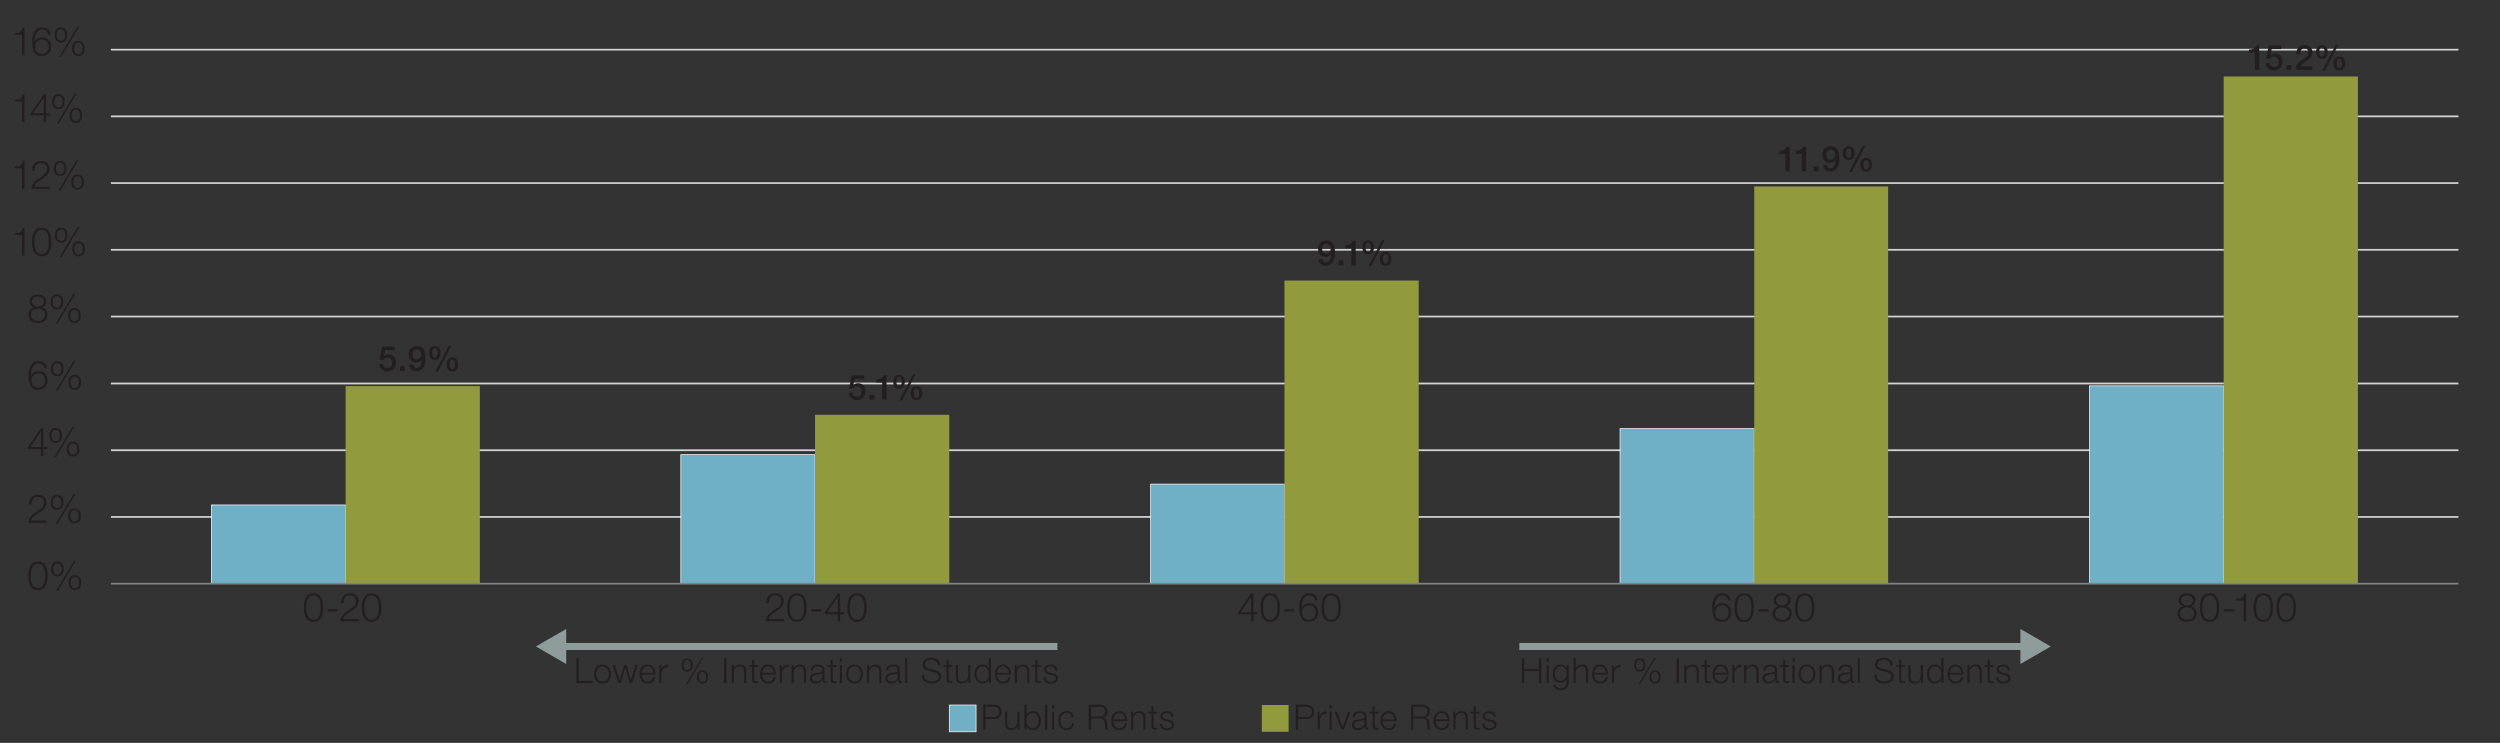 <?xml version="1.0" encoding="UTF-8"?>
<svg xmlns="http://www.w3.org/2000/svg" id="Layer_3" data-name="Layer 3" viewBox="0 0 1008 299.52">
  <rect x="0" y="0" width="1008" height="299.52" fill="#333333" stroke="none"/>
  <defs>
    <style>
      .cls-1 {
        fill: #231f20;
      }

      .cls-2 {
        stroke: #808285;
      }

      .cls-2, .cls-3, .cls-4, .cls-5 {
        fill: none;
      }

      .cls-2, .cls-5 {
        stroke-linejoin: round;
        stroke-width: .71px;
      }

      .cls-3 {
        stroke-width: 2.83px;
      }

      .cls-3, .cls-4 {
        stroke: #8e9c9c;
        stroke-miterlimit: 8;
      }

      .cls-6, .cls-7 {
        fill-rule: evenodd;
      }

      .cls-6, .cls-8 {
        fill: #919a3d;
      }

      .cls-9 {
        fill: #8e9c9c;
      }

      .cls-4 {
        stroke-width: 2.83px;
      }

      .cls-10, .cls-7 {
        fill: #6fb0c7;
        stroke: #fff;
        stroke-miterlimit: 10;
        stroke-width: .28px;
      }

      .cls-5 {
        stroke: #d1d3d4;
      }
    </style>
  </defs>
  <path class="cls-5" d="M44.72,208.43h946.51M44.72,181.53h946.51M44.72,154.63h946.51M44.72,127.62h946.51M44.72,100.72h946.51M44.72,73.82h946.51M44.72,46.92h946.51M44.72,20.02h946.51"></path>
  <path class="cls-10" d="M85.23,203.6h54.12v31.73h-54.12v-31.73h0ZM274.51,183.31h54.12v52.01h-54.12v-52.01h0ZM463.93,195.19h53.97v40.14h-53.97v-40.14h0ZM653.2,172.81h54.12v62.52h-54.12v-62.52h0ZM842.47,155.57h54.12v79.76h-54.12v-79.76h0Z"></path>
  <path class="cls-8" d="M139.35,155.68h54.12v79.65h-54.12v-79.65h0ZM328.63,167.24h54.12v68.09h-54.12v-68.09h0ZM517.9,113.12h54.12v122.21h-54.12v-122.21h0ZM707.32,75.19h53.97v160.14h-53.97V75.19h0ZM896.59,30.84h54.12v204.49h-54.12V30.84h0Z"></path>
  <line class="cls-2" x1="44.72" y1="235.33" x2="991.23" y2="235.33"></line>
  <g>
    <g>
      <path class="cls-1" d="M154.08,139.72h5.07v1.43h-3.88l-.5,2.49.03.03c.43-.49,1.15-.74,1.81-.74,1.96,0,3.07,1.4,3.07,3.28,0,1.57-.98,3.52-3.39,3.52-1.89,0-3.36-1.02-3.43-2.98h1.6c.1,1.06.76,1.65,1.81,1.65,1.36,0,1.82-.97,1.82-2.16,0-1.08-.57-2.04-1.86-2.04-.67,0-1.32.21-1.58.9h-1.6l1.05-5.37Z"></path>
      <path class="cls-1" d="M161.23,147.64h1.95v1.89h-1.95v-1.89Z"></path>
      <path class="cls-1" d="M166.54,147.05c.07.8.59,1.34,1.43,1.34,1.74,0,1.92-2.07,2.03-3.36l-.03-.03c-.43.77-1.22,1.18-2.12,1.18-1.85,0-3.1-1.3-3.1-3.31s1.23-3.35,3.38-3.35c2.76,0,3.46,2.27,3.46,5.13,0,2.34-.94,5.07-3.7,5.07-1.54,0-2.89-1.08-2.96-2.68h1.6ZM166.36,142.86c0,1.06.55,2.06,1.71,2.06s1.78-.98,1.78-2.06-.59-2-1.78-2-1.71.94-1.71,2Z"></path>
      <path class="cls-1" d="M172.99,142.31c0-1.51.7-2.79,2.34-2.79s2.34,1.27,2.34,2.79-.64,2.79-2.34,2.79-2.34-1.27-2.34-2.79ZM175.32,144.19c.78,0,1.09-.83,1.09-1.88,0-.94-.24-1.88-1.09-1.88s-1.06.94-1.06,1.88c0,1.05.28,1.88,1.06,1.88ZM180.94,139.39h1.06l-5.42,10.48h-1.09l5.45-10.48ZM180.03,146.94c0-1.51.7-2.79,2.34-2.79s2.34,1.27,2.34,2.79-.64,2.79-2.34,2.79-2.34-1.27-2.34-2.79ZM182.35,148.81c.78,0,1.09-.83,1.09-1.88,0-.94-.24-1.88-1.09-1.88s-1.06.94-1.06,1.88c0,1.05.28,1.88,1.06,1.88Z"></path>
    </g>
    <g>
      <path class="cls-1" d="M343.39,151.31h5.07v1.43h-3.88l-.5,2.49.03.03c.43-.49,1.15-.74,1.81-.74,1.96,0,3.07,1.4,3.07,3.28,0,1.57-.98,3.52-3.39,3.52-1.89,0-3.36-1.02-3.43-2.98h1.6c.1,1.06.76,1.65,1.81,1.65,1.36,0,1.82-.97,1.82-2.16,0-1.08-.57-2.04-1.86-2.04-.67,0-1.32.21-1.58.9h-1.6l1.05-5.37Z"></path>
      <path class="cls-1" d="M350.54,159.23h1.95v1.89h-1.95v-1.89Z"></path>
      <path class="cls-1" d="M353.3,152.94c1.33,0,2.63-.43,2.86-1.62h1.3v9.81h-1.75v-6.92h-2.41v-1.26Z"></path>
      <path class="cls-1" d="M360.15,153.9c0-1.51.7-2.79,2.34-2.79s2.34,1.27,2.34,2.79-.64,2.79-2.34,2.79-2.34-1.27-2.34-2.79ZM362.48,155.78c.78,0,1.09-.83,1.09-1.88,0-.94-.24-1.88-1.09-1.88s-1.06.94-1.06,1.88c0,1.05.28,1.88,1.06,1.88ZM368.09,150.97h1.06l-5.42,10.48h-1.09l5.45-10.48ZM367.18,158.52c0-1.51.7-2.79,2.34-2.79s2.34,1.27,2.34,2.79-.64,2.79-2.34,2.79-2.34-1.27-2.34-2.79ZM369.51,160.4c.78,0,1.09-.83,1.09-1.88,0-.94-.24-1.88-1.09-1.88s-1.06.94-1.06,1.88c0,1.05.28,1.88,1.06,1.88Z"></path>
    </g>
    <g>
      <path class="cls-1" d="M533.24,104.47c.07.8.59,1.34,1.43,1.34,1.74,0,1.92-2.07,2.03-3.36l-.03-.03c-.43.77-1.22,1.18-2.12,1.18-1.85,0-3.1-1.3-3.1-3.31s1.23-3.35,3.38-3.35c2.76,0,3.46,2.27,3.46,5.13,0,2.34-.94,5.07-3.7,5.07-1.54,0-2.89-1.08-2.96-2.68h1.6ZM533.06,100.28c0,1.06.55,2.06,1.71,2.06s1.78-.98,1.78-2.06-.59-2-1.78-2-1.71.94-1.71,2Z"></path>
      <path class="cls-1" d="M539.69,105.06h1.95v1.89h-1.95v-1.89Z"></path>
      <path class="cls-1" d="M542.45,98.77c1.33,0,2.63-.43,2.86-1.62h1.3v9.81h-1.75v-6.92h-2.41v-1.26Z"></path>
      <path class="cls-1" d="M549.3,99.73c0-1.51.7-2.79,2.34-2.79s2.34,1.27,2.34,2.79-.64,2.79-2.34,2.79-2.34-1.27-2.34-2.79ZM551.63,101.61c.78,0,1.09-.83,1.09-1.88,0-.94-.24-1.88-1.09-1.88s-1.06.94-1.06,1.88c0,1.05.28,1.88,1.06,1.88ZM557.24,96.81h1.06l-5.42,10.48h-1.09l5.45-10.48ZM556.33,104.36c0-1.51.7-2.79,2.34-2.79s2.34,1.27,2.34,2.79-.64,2.79-2.34,2.79-2.34-1.27-2.34-2.79ZM558.66,106.23c.78,0,1.09-.83,1.09-1.88,0-.94-.24-1.88-1.09-1.88s-1.06.94-1.06,1.88c0,1.05.28,1.88,1.06,1.88Z"></path>
    </g>
    <g>
      <path class="cls-1" d="M717.45,60.83c1.33,0,2.63-.43,2.86-1.62h1.3v9.81h-1.75v-6.92h-2.41v-1.26Z"></path>
      <path class="cls-1" d="M724.06,60.83c1.33,0,2.63-.43,2.86-1.62h1.3v9.81h-1.75v-6.92h-2.41v-1.26Z"></path>
      <path class="cls-1" d="M731.28,67.12h1.95v1.89h-1.95v-1.89Z"></path>
      <path class="cls-1" d="M736.59,66.53c.07.8.59,1.34,1.43,1.34,1.74,0,1.92-2.07,2.03-3.36l-.03-.03c-.43.77-1.22,1.18-2.12,1.18-1.85,0-3.1-1.3-3.1-3.31s1.23-3.35,3.38-3.35c2.76,0,3.46,2.27,3.46,5.13,0,2.34-.94,5.07-3.7,5.07-1.54,0-2.89-1.08-2.96-2.68h1.6ZM736.41,62.34c0,1.07.55,2.06,1.71,2.06s1.78-.98,1.78-2.06-.59-2-1.78-2-1.71.94-1.71,2Z"></path>
      <path class="cls-1" d="M743.05,61.79c0-1.51.7-2.79,2.34-2.79s2.34,1.27,2.34,2.79-.64,2.79-2.34,2.79-2.34-1.27-2.34-2.79ZM745.38,63.67c.78,0,1.09-.83,1.09-1.88,0-.94-.24-1.88-1.09-1.88s-1.06.94-1.06,1.88c0,1.05.28,1.88,1.06,1.88ZM750.99,58.86h1.06l-5.42,10.48h-1.09l5.45-10.48ZM750.08,66.41c0-1.51.7-2.79,2.34-2.79s2.34,1.27,2.34,2.79-.64,2.79-2.34,2.79-2.34-1.27-2.34-2.79ZM752.41,68.29c.78,0,1.09-.83,1.09-1.88,0-.94-.24-1.88-1.09-1.88s-1.06.94-1.06,1.88c0,1.05.28,1.88,1.06,1.88Z"></path>
    </g>
    <g>
      <path class="cls-1" d="M906.77,19.98c1.33,0,2.63-.43,2.86-1.62h1.3v9.81h-1.75v-6.92h-2.41v-1.26Z"></path>
      <path class="cls-1" d="M914.74,18.36h5.07v1.43h-3.88l-.5,2.49.03.03c.43-.49,1.15-.74,1.81-.74,1.96,0,3.07,1.4,3.07,3.28,0,1.57-.98,3.52-3.39,3.52-1.89,0-3.36-1.02-3.43-2.98h1.6c.1,1.06.76,1.65,1.81,1.65,1.36,0,1.82-.97,1.82-2.16,0-1.08-.57-2.04-1.86-2.04-.67,0-1.32.21-1.58.9h-1.6l1.05-5.37Z"></path>
      <path class="cls-1" d="M921.89,26.27h1.95v1.89h-1.95v-1.89Z"></path>
      <path class="cls-1" d="M932.36,28.16h-6.7c.01-1.62.83-2.82,2.16-3.71,1.27-.94,2.91-1.7,2.96-3.22,0-.7-.27-1.74-1.65-1.74-1.26,0-1.64,1.06-1.68,2.45h-1.6c0-2.17,1.19-3.78,3.38-3.78,2.4,0,3.15,1.75,3.15,3.01,0,3.14-4.26,3.81-4.79,5.56h4.78v1.43Z"></path>
      <path class="cls-1" d="M933.86,20.95c0-1.51.7-2.79,2.34-2.79s2.34,1.27,2.34,2.79-.64,2.79-2.34,2.79-2.34-1.27-2.34-2.79ZM936.18,22.83c.78,0,1.09-.83,1.09-1.88,0-.94-.24-1.88-1.09-1.88s-1.06.94-1.06,1.88c0,1.05.28,1.88,1.06,1.88ZM941.8,18.02h1.06l-5.42,10.48h-1.09l5.45-10.48ZM940.89,25.57c0-1.51.7-2.79,2.34-2.79s2.34,1.27,2.34,2.79-.64,2.79-2.34,2.79-2.34-1.27-2.34-2.79ZM943.22,27.45c.78,0,1.09-.83,1.09-1.88,0-.94-.24-1.88-1.09-1.88s-1.06.94-1.06,1.88c0,1.05.28,1.88,1.06,1.88Z"></path>
    </g>
  </g>
  <g>
    <path class="cls-1" d="M19.22,232.17c0,2.62-.64,5.78-3.91,5.78s-3.91-3.15-3.91-5.76.64-5.78,3.91-5.78,3.91,3.15,3.91,5.76ZM12.41,232.17c0,1.95.34,4.93,2.9,4.93s2.9-2.98,2.9-4.93-.34-4.91-2.9-4.91-2.9,2.98-2.9,4.91Z"></path>
    <path class="cls-1" d="M25.72,229.43c0,1.71-.74,3.03-2.54,3.03s-2.54-1.31-2.54-3.03.74-3.03,2.54-3.03,2.54,1.31,2.54,3.03ZM21.48,229.45c0,1.01.34,2.29,1.7,2.29s1.7-1.28,1.7-2.29-.37-2.32-1.7-2.32-1.7,1.3-1.7,2.32ZM29.82,226.1h.75l-7.23,12.15h-.77l7.25-12.15ZM32.75,234.92c0,1.71-.74,3.03-2.54,3.03s-2.54-1.31-2.54-3.03.74-3.03,2.54-3.03,2.54,1.31,2.54,3.03ZM28.5,234.94c0,1.01.34,2.29,1.7,2.29s1.7-1.28,1.7-2.29-.37-2.32-1.7-2.32-1.7,1.3-1.7,2.32Z"></path>
  </g>
  <g>
    <path class="cls-1" d="M18.81,210.78h-7.38c.06-3.33,3.51-4.16,5.39-6.05.62-.62.93-1.22.93-2.11,0-1.46-1.15-2.29-2.51-2.29-1.84,0-2.58,1.47-2.53,3.12h-1.01c-.05-2.3,1.15-3.97,3.59-3.97,1.95,0,3.47,1.07,3.47,3.15,0,1.87-1.34,3.04-2.82,3.99-1.09.72-3.1,1.75-3.36,3.23h6.23v.93Z"></path>
    <path class="cls-1" d="M25.57,202.51c0,1.71-.74,3.03-2.54,3.03s-2.54-1.31-2.54-3.03.74-3.03,2.54-3.03,2.54,1.31,2.54,3.03ZM21.32,202.52c0,1.01.34,2.29,1.7,2.29s1.7-1.28,1.7-2.29-.37-2.32-1.7-2.32-1.7,1.3-1.7,2.32ZM29.66,199.18h.75l-7.23,12.15h-.77l7.25-12.15ZM32.59,208c0,1.71-.74,3.03-2.54,3.03s-2.54-1.31-2.54-3.03.74-3.03,2.54-3.03,2.54,1.31,2.54,3.03ZM28.35,208.01c0,1.01.34,2.29,1.7,2.29s1.7-1.28,1.7-2.29-.37-2.32-1.7-2.32-1.7,1.3-1.7,2.32Z"></path>
  </g>
  <g>
    <path class="cls-1" d="M11.34,180.11l5.19-7.44h.91v7.57h1.68v.85h-1.68v2.79h-.93v-2.79h-5.17v-.98ZM16.51,180.23v-6.1h-.03l-4.23,6.1h4.26Z"></path>
    <path class="cls-1" d="M24.98,175.59c0,1.71-.74,3.03-2.54,3.03s-2.54-1.31-2.54-3.03.74-3.03,2.54-3.03,2.54,1.31,2.54,3.03ZM20.73,175.61c0,1.01.34,2.29,1.7,2.29s1.7-1.28,1.7-2.29-.37-2.32-1.7-2.32-1.7,1.3-1.7,2.32ZM29.07,172.26h.75l-7.23,12.15h-.77l7.25-12.15ZM32,181.08c0,1.71-.74,3.03-2.54,3.03s-2.54-1.31-2.54-3.03.74-3.03,2.54-3.03,2.54,1.31,2.54,3.03ZM27.76,181.1c0,1.01.34,2.29,1.7,2.29s1.7-1.28,1.7-2.29-.37-2.32-1.7-2.32-1.7,1.3-1.7,2.32Z"></path>
  </g>
  <g>
    <path class="cls-1" d="M17.93,148.57c-.18-1.23-1.04-2.08-2.34-2.08-2.62,0-3.09,2.98-3.09,5.01h.03c.53-1.1,1.7-1.86,2.98-1.86,2.24,0,3.7,1.57,3.7,3.75s-1.57,3.79-3.79,3.79c-2.72,0-3.92-1.58-3.92-5.95,0-1.33.34-5.59,4-5.59,1.98,0,3.2.96,3.44,2.93h-1.01ZM12.72,153.45c0,1.6.83,2.88,2.8,2.88,1.6,0,2.69-1.33,2.69-2.88,0-1.63-.99-2.96-2.71-2.96s-2.79,1.31-2.79,2.96Z"></path>
    <path class="cls-1" d="M25.65,148.67c0,1.71-.74,3.03-2.54,3.03s-2.54-1.31-2.54-3.03.74-3.03,2.54-3.03,2.54,1.31,2.54,3.03ZM21.41,148.68c0,1.01.34,2.29,1.7,2.29s1.7-1.28,1.7-2.29-.37-2.32-1.7-2.32-1.7,1.3-1.7,2.32ZM29.75,145.34h.75l-7.23,12.15h-.77l7.25-12.15ZM32.68,154.16c0,1.71-.74,3.03-2.54,3.03s-2.54-1.31-2.54-3.03.74-3.03,2.54-3.03,2.54,1.31,2.54,3.03ZM28.44,154.17c0,1.01.34,2.29,1.7,2.29s1.7-1.28,1.7-2.29-.37-2.32-1.7-2.32-1.7,1.3-1.7,2.32Z"></path>
  </g>
  <g>
    <path class="cls-1" d="M16.88,123.99v.03c1.46.3,2.29,1.34,2.29,2.86,0,2.26-1.74,3.38-3.86,3.38s-3.86-1.12-3.86-3.38c.05-1.47.88-2.61,2.27-2.86v-.03c-1.17-.37-1.82-1.23-1.82-2.46,0-1.92,1.73-2.8,3.39-2.8s3.41.88,3.41,2.8c0,1.22-.67,2.13-1.82,2.46ZM18.16,126.89c0-1.6-1.34-2.48-2.85-2.43-1.54-.05-2.85.8-2.85,2.43s1.26,2.53,2.85,2.53,2.85-.8,2.85-2.53ZM17.69,121.53c0-1.28-1.04-1.95-2.39-1.95-1.23,0-2.4.67-2.4,1.95,0,1.49,1.2,2.13,2.4,2.08,1.23.05,2.39-.64,2.39-2.08Z"></path>
    <path class="cls-1" d="M25.53,121.75c0,1.71-.74,3.03-2.54,3.03s-2.54-1.31-2.54-3.03.74-3.03,2.54-3.03,2.54,1.31,2.54,3.03ZM21.29,121.77c0,1.01.34,2.29,1.7,2.29s1.7-1.28,1.7-2.29-.37-2.32-1.7-2.32-1.7,1.3-1.7,2.32ZM29.63,118.42h.75l-7.23,12.15h-.77l7.25-12.15ZM32.56,127.24c0,1.71-.74,3.03-2.54,3.03s-2.54-1.31-2.54-3.03.74-3.03,2.54-3.03,2.54,1.31,2.54,3.03ZM28.32,127.26c0,1.01.34,2.29,1.7,2.29s1.7-1.28,1.7-2.29-.37-2.32-1.7-2.32-1.7,1.3-1.7,2.32Z"></path>
  </g>
  <g>
    <path class="cls-1" d="M5.91,94.06c1.76-.05,2.85-.11,3.15-2.16h.82v11.2h-1.01v-8.32h-2.96v-.72Z"></path>
    <path class="cls-1" d="M20.71,97.56c0,2.62-.64,5.78-3.91,5.78s-3.91-3.15-3.91-5.76.64-5.78,3.91-5.78,3.91,3.15,3.91,5.76ZM13.9,97.56c0,1.95.34,4.93,2.9,4.93s2.9-2.98,2.9-4.93-.34-4.91-2.9-4.91-2.9,2.98-2.9,4.91Z"></path>
    <path class="cls-1" d="M27.21,94.83c0,1.71-.74,3.03-2.54,3.03s-2.54-1.31-2.54-3.03.74-3.03,2.54-3.03,2.54,1.31,2.54,3.03ZM22.97,94.84c0,1.01.34,2.29,1.7,2.29s1.7-1.28,1.7-2.29-.37-2.32-1.7-2.32-1.7,1.3-1.7,2.32ZM31.31,91.5h.75l-7.23,12.15h-.77l7.25-12.15ZM34.24,100.32c0,1.71-.74,3.03-2.54,3.03s-2.54-1.31-2.54-3.03.74-3.03,2.54-3.03,2.54,1.31,2.54,3.03ZM29.99,100.33c0,1.01.34,2.29,1.7,2.29s1.7-1.28,1.7-2.29-.37-2.32-1.7-2.32-1.7,1.3-1.7,2.32Z"></path>
  </g>
  <g>
    <path class="cls-1" d="M5.91,67.15c1.76-.05,2.85-.11,3.15-2.16h.82v11.2h-1.01v-8.32h-2.96v-.72Z"></path>
    <path class="cls-1" d="M20.04,76.19h-7.38c.06-3.33,3.51-4.16,5.39-6.05.62-.62.93-1.22.93-2.11,0-1.46-1.15-2.29-2.51-2.29-1.84,0-2.58,1.47-2.53,3.12h-1.01c-.05-2.3,1.15-3.97,3.59-3.97,1.95,0,3.47,1.07,3.47,3.15,0,1.87-1.34,3.04-2.82,3.99-1.09.72-3.1,1.75-3.36,3.23h6.23v.93Z"></path>
    <path class="cls-1" d="M26.79,67.91c0,1.71-.74,3.03-2.54,3.03s-2.54-1.31-2.54-3.03.74-3.03,2.54-3.03,2.54,1.31,2.54,3.03ZM22.55,67.93c0,1.01.34,2.29,1.7,2.29s1.7-1.28,1.7-2.29-.37-2.32-1.7-2.32-1.7,1.3-1.7,2.32ZM30.89,64.58h.75l-7.23,12.15h-.77l7.25-12.15ZM33.82,73.4c0,1.71-.74,3.03-2.54,3.03s-2.54-1.31-2.54-3.03.74-3.03,2.54-3.03,2.54,1.31,2.54,3.03ZM29.58,73.42c0,1.01.34,2.29,1.7,2.29s1.7-1.28,1.7-2.29-.37-2.32-1.7-2.32-1.7,1.3-1.7,2.32Z"></path>
  </g>
  <g>
    <path class="cls-1" d="M5.91,40.22c1.76-.05,2.85-.11,3.15-2.16h.82v11.2h-1.01v-8.32h-2.96v-.72Z"></path>
    <path class="cls-1" d="M12.46,45.5l5.19-7.44h.91v7.57h1.68v.85h-1.68v2.79h-.93v-2.79h-5.17v-.98ZM17.63,45.63v-6.1h-.03l-4.23,6.1h4.26Z"></path>
    <path class="cls-1" d="M26.09,40.99c0,1.71-.74,3.03-2.54,3.03s-2.54-1.31-2.54-3.03.74-3.03,2.54-3.03,2.54,1.31,2.54,3.03ZM21.85,41c0,1.01.34,2.29,1.7,2.29s1.7-1.28,1.7-2.29-.37-2.32-1.7-2.32-1.7,1.3-1.7,2.32ZM30.19,37.66h.75l-7.23,12.15h-.77l7.25-12.15ZM33.12,46.48c0,1.71-.74,3.03-2.54,3.03s-2.54-1.31-2.54-3.03.74-3.03,2.54-3.03,2.54,1.31,2.54,3.03ZM28.88,46.49c0,1.01.34,2.29,1.7,2.29s1.7-1.28,1.7-2.29-.37-2.32-1.7-2.32-1.7,1.3-1.7,2.32Z"></path>
  </g>
  <g>
    <path class="cls-1" d="M5.91,13.31c1.76-.05,2.85-.11,3.15-2.16h.82v11.2h-1.01v-8.32h-2.96v-.72Z"></path>
    <path class="cls-1" d="M19.38,13.98c-.18-1.23-1.04-2.08-2.34-2.08-2.62,0-3.09,2.98-3.09,5.01h.03c.53-1.1,1.7-1.86,2.98-1.86,2.24,0,3.7,1.57,3.7,3.75s-1.57,3.79-3.79,3.79c-2.72,0-3.92-1.58-3.92-5.95,0-1.33.34-5.59,4-5.59,1.98,0,3.2.96,3.44,2.93h-1.01ZM14.16,18.86c0,1.6.83,2.88,2.8,2.88,1.6,0,2.69-1.33,2.69-2.88,0-1.63-.99-2.96-2.71-2.96s-2.79,1.31-2.79,2.96Z"></path>
    <path class="cls-1" d="M27.1,14.07c0,1.71-.74,3.03-2.54,3.03s-2.54-1.31-2.54-3.03.74-3.03,2.54-3.03,2.54,1.31,2.54,3.03ZM22.85,14.09c0,1.01.34,2.29,1.7,2.29s1.7-1.28,1.7-2.29-.37-2.32-1.7-2.32-1.7,1.3-1.7,2.32ZM31.19,10.75h.75l-7.23,12.15h-.77l7.25-12.15ZM34.12,19.57c0,1.71-.74,3.03-2.54,3.03s-2.54-1.31-2.54-3.03.74-3.03,2.54-3.03,2.54,1.31,2.54,3.03ZM29.88,19.58c0,1.01.34,2.29,1.7,2.29s1.7-1.28,1.7-2.29-.37-2.32-1.7-2.32-1.7,1.3-1.7,2.32Z"></path>
  </g>
  <g>
    <g>
      <path class="cls-1" d="M130.32,244.96c0,2.62-.64,5.78-3.91,5.78s-3.91-3.15-3.91-5.76.64-5.78,3.91-5.78,3.91,3.15,3.91,5.76ZM123.52,244.96c0,1.95.34,4.93,2.9,4.93s2.9-2.98,2.9-4.93-.34-4.91-2.9-4.91-2.9,2.98-2.9,4.91Z"></path>
      <path class="cls-1" d="M132.18,246.56v-.93h4v.93h-4Z"></path>
      <path class="cls-1" d="M144.63,250.5h-7.38c.06-3.33,3.51-4.16,5.39-6.05.62-.62.93-1.22.93-2.11,0-1.46-1.15-2.29-2.51-2.29-1.84,0-2.58,1.47-2.53,3.12h-1.01c-.05-2.3,1.15-3.97,3.59-3.97,1.95,0,3.47,1.07,3.47,3.15,0,1.87-1.34,3.04-2.82,3.99-1.09.72-3.1,1.75-3.36,3.23h6.23v.93Z"></path>
      <path class="cls-1" d="M153.75,244.96c0,2.62-.64,5.78-3.91,5.78s-3.91-3.15-3.91-5.76.64-5.78,3.91-5.78,3.91,3.15,3.91,5.76ZM146.95,244.96c0,1.95.34,4.93,2.9,4.93s2.9-2.98,2.9-4.93-.34-4.91-2.9-4.91-2.9,2.98-2.9,4.91Z"></path>
    </g>
    <g>
      <path class="cls-1" d="M316.09,250.5h-7.38c.06-3.33,3.51-4.16,5.39-6.05.62-.62.93-1.22.93-2.11,0-1.46-1.15-2.29-2.51-2.29-1.84,0-2.58,1.47-2.53,3.12h-1.01c-.05-2.3,1.15-3.97,3.59-3.97,1.95,0,3.47,1.07,3.47,3.15,0,1.87-1.34,3.04-2.82,3.99-1.09.72-3.1,1.75-3.36,3.23h6.23v.93Z"></path>
      <path class="cls-1" d="M325.21,244.96c0,2.62-.64,5.78-3.91,5.78s-3.91-3.15-3.91-5.76.64-5.78,3.91-5.78,3.91,3.15,3.91,5.76ZM318.41,244.96c0,1.95.34,4.93,2.9,4.93s2.9-2.98,2.9-4.93-.34-4.91-2.9-4.91-2.9,2.98-2.9,4.91Z"></path>
      <path class="cls-1" d="M327.07,246.56v-.93h4v.93h-4Z"></path>
      <path class="cls-1" d="M332.64,246.73l5.19-7.44h.91v7.57h1.68v.85h-1.68v2.79h-.93v-2.79h-5.17v-.98ZM337.81,246.86v-6.1h-.03l-4.23,6.1h4.26Z"></path>
      <path class="cls-1" d="M349.44,244.96c0,2.62-.64,5.78-3.91,5.78s-3.91-3.15-3.91-5.76.64-5.78,3.91-5.78,3.91,3.15,3.91,5.76ZM342.63,244.96c0,1.95.34,4.93,2.9,4.93s2.9-2.98,2.9-4.93-.34-4.91-2.9-4.91-2.9,2.98-2.9,4.91Z"></path>
    </g>
    <g>
      <path class="cls-1" d="M499.26,246.73l5.19-7.44h.91v7.57h1.68v.85h-1.68v2.79h-.93v-2.79h-5.17v-.98ZM504.43,246.86v-6.1h-.03l-4.23,6.1h4.26Z"></path>
      <path class="cls-1" d="M516.06,244.96c0,2.62-.64,5.78-3.91,5.78s-3.91-3.15-3.91-5.76.64-5.78,3.91-5.78,3.91,3.15,3.91,5.76ZM509.26,244.96c0,1.95.34,4.93,2.9,4.93s2.9-2.98,2.9-4.93-.34-4.91-2.9-4.91-2.9,2.98-2.9,4.91Z"></path>
      <path class="cls-1" d="M517.92,246.56v-.93h4v.93h-4Z"></path>
      <path class="cls-1" d="M530.25,242.13c-.18-1.23-1.04-2.08-2.34-2.08-2.62,0-3.09,2.98-3.09,5.01h.03c.53-1.1,1.7-1.86,2.98-1.86,2.24,0,3.7,1.57,3.7,3.75s-1.57,3.79-3.79,3.79c-2.72,0-3.92-1.58-3.92-5.95,0-1.33.34-5.59,4-5.59,1.98,0,3.2.96,3.44,2.93h-1.01ZM525.03,247.01c0,1.6.83,2.88,2.8,2.88,1.6,0,2.69-1.33,2.69-2.88,0-1.63-.99-2.96-2.71-2.96s-2.79,1.31-2.79,2.96Z"></path>
      <path class="cls-1" d="M540.64,244.96c0,2.62-.64,5.78-3.91,5.78s-3.91-3.15-3.91-5.76.64-5.78,3.91-5.78,3.91,3.15,3.91,5.76ZM533.83,244.96c0,1.95.34,4.93,2.9,4.93s2.9-2.98,2.9-4.93-.34-4.91-2.9-4.91-2.9,2.98-2.9,4.91Z"></path>
    </g>
    <g>
      <path class="cls-1" d="M696.78,242.13c-.18-1.23-1.04-2.08-2.34-2.08-2.62,0-3.09,2.98-3.09,5.01h.03c.53-1.1,1.7-1.86,2.98-1.86,2.24,0,3.7,1.57,3.7,3.75s-1.57,3.79-3.79,3.79c-2.72,0-3.92-1.58-3.92-5.95,0-1.33.34-5.59,4-5.59,1.98,0,3.2.96,3.44,2.93h-1.01ZM691.56,247.01c0,1.6.83,2.88,2.8,2.88,1.6,0,2.69-1.33,2.69-2.88,0-1.63-.99-2.96-2.71-2.96s-2.79,1.31-2.79,2.96Z"></path>
      <path class="cls-1" d="M707.16,244.96c0,2.62-.64,5.78-3.91,5.78s-3.91-3.15-3.91-5.76.64-5.78,3.91-5.78,3.91,3.15,3.91,5.76ZM700.36,244.96c0,1.95.34,4.93,2.9,4.93s2.9-2.98,2.9-4.93-.34-4.91-2.9-4.91-2.9,2.98-2.9,4.91Z"></path>
      <path class="cls-1" d="M709.02,246.56v-.93h4v.93h-4Z"></path>
      <path class="cls-1" d="M720.14,244.46v.03c1.46.3,2.29,1.34,2.29,2.86,0,2.26-1.74,3.38-3.86,3.38s-3.86-1.12-3.86-3.38c.05-1.47.88-2.61,2.27-2.86v-.03c-1.17-.37-1.82-1.23-1.82-2.46,0-1.92,1.73-2.8,3.39-2.8s3.41.88,3.41,2.8c0,1.22-.67,2.13-1.82,2.46ZM721.42,247.36c0-1.6-1.34-2.48-2.85-2.43-1.54-.05-2.85.8-2.85,2.43s1.26,2.53,2.85,2.53,2.85-.8,2.85-2.53ZM720.96,242c0-1.28-1.04-1.95-2.39-1.95-1.23,0-2.4.67-2.4,1.95,0,1.49,1.2,2.13,2.4,2.08,1.23.05,2.39-.64,2.39-2.08Z"></path>
      <path class="cls-1" d="M731.56,244.96c0,2.62-.64,5.78-3.91,5.78s-3.91-3.15-3.91-5.76.64-5.78,3.91-5.78,3.91,3.15,3.91,5.76ZM724.75,244.96c0,1.95.34,4.93,2.9,4.93s2.9-2.98,2.9-4.93-.34-4.91-2.9-4.91-2.9,2.98-2.9,4.91Z"></path>
    </g>
    <g>
      <path class="cls-1" d="M883.4,244.46v.03c1.46.3,2.29,1.34,2.29,2.86,0,2.26-1.74,3.38-3.86,3.38s-3.86-1.12-3.86-3.38c.05-1.47.88-2.61,2.27-2.86v-.03c-1.17-.37-1.82-1.23-1.82-2.46,0-1.92,1.73-2.8,3.39-2.8s3.41.88,3.41,2.8c0,1.22-.67,2.13-1.82,2.46ZM884.68,247.36c0-1.6-1.34-2.48-2.85-2.43-1.54-.05-2.85.8-2.85,2.43s1.26,2.53,2.85,2.53,2.85-.8,2.85-2.53ZM884.22,242c0-1.28-1.04-1.95-2.39-1.95-1.23,0-2.4.67-2.4,1.95,0,1.49,1.2,2.13,2.4,2.08,1.23.05,2.39-.64,2.39-2.08Z"></path>
      <path class="cls-1" d="M894.82,244.96c0,2.62-.64,5.78-3.91,5.78s-3.91-3.15-3.91-5.76.64-5.78,3.91-5.78,3.91,3.15,3.91,5.76ZM888.02,244.96c0,1.95.34,4.93,2.9,4.93s2.9-2.98,2.9-4.93-.34-4.91-2.9-4.91-2.9,2.98-2.9,4.91Z"></path>
      <path class="cls-1" d="M896.68,246.56v-.93h4v.93h-4Z"></path>
      <path class="cls-1" d="M901.68,241.45c1.76-.05,2.85-.11,3.15-2.16h.82v11.2h-1.01v-8.32h-2.96v-.72Z"></path>
      <path class="cls-1" d="M916.47,244.96c0,2.62-.64,5.78-3.91,5.78s-3.91-3.15-3.91-5.76.64-5.78,3.91-5.78,3.91,3.15,3.91,5.76ZM909.67,244.96c0,1.95.34,4.93,2.9,4.93s2.9-2.98,2.9-4.93-.34-4.91-2.9-4.91-2.9,2.98-2.9,4.91Z"></path>
      <path class="cls-1" d="M925.73,244.96c0,2.62-.64,5.78-3.91,5.78s-3.91-3.15-3.91-5.76.64-5.78,3.91-5.78,3.91,3.15,3.91,5.76ZM918.92,244.96c0,1.95.34,4.93,2.9,4.93s2.9-2.98,2.9-4.93-.34-4.91-2.9-4.91-2.9,2.98-2.9,4.91Z"></path>
    </g>
  </g>
  <polygon class="cls-7" points="382.75 284.26 393.55 284.26 393.55 295.06 382.75 295.06 382.75 284.26 382.75 284.26"></polygon>
  <g>
    <path class="cls-1" d="M396.43,284.16h4.44c1.79,0,2.97,1.05,2.97,2.86s-1.18,2.86-2.97,2.86h-3.49v4.29h-.95v-10ZM397.39,289.06h3.28c1.33,0,2.23-.66,2.23-2.04s-.9-2.05-2.23-2.05h-3.28v4.09Z"></path>
    <path class="cls-1" d="M411.1,294.16h-.81v-1.3h-.03c-.46.97-1.41,1.51-2.49,1.51-1.83,0-2.54-1.05-2.54-2.75v-4.69h.88v4.71c.04,1.3.53,1.99,1.93,1.99,1.51,0,2.17-1.43,2.17-2.9v-3.8h.88v7.23Z"></path>
    <path class="cls-1" d="M413.04,284.16h.88v4.15h.03c.36-1.04,1.44-1.58,2.51-1.58,2.2,0,3.25,1.77,3.25,3.82s-1.05,3.82-3.25,3.82c-1.18,0-2.17-.59-2.58-1.58h-.03v1.37h-.81v-10ZM416.46,287.47c-1.86,0-2.54,1.58-2.54,3.08s.67,3.08,2.54,3.08c1.68,0,2.37-1.58,2.37-3.08s-.69-3.08-2.37-3.08Z"></path>
    <path class="cls-1" d="M421.37,284.16h.88v10h-.88v-10Z"></path>
    <path class="cls-1" d="M424.19,284.16h.88v1.41h-.88v-1.41ZM424.19,286.94h.88v7.23h-.88v-7.23Z"></path>
    <path class="cls-1" d="M432.13,289.2c-.24-1.08-.88-1.74-2.05-1.74-1.68,0-2.54,1.55-2.54,3.08s.85,3.08,2.54,3.08c1.08,0,1.99-.87,2.1-2.06h.88c-.24,1.75-1.36,2.8-2.98,2.8-2.2,0-3.42-1.75-3.42-3.82s1.22-3.82,3.42-3.82c1.55,0,2.72.81,2.93,2.48h-.88Z"></path>
    <path class="cls-1" d="M438.97,284.16h4.58c1.64,0,3.04.8,3.04,2.6,0,1.28-.66,2.28-1.95,2.55v.03c1.3.18,1.68,1.05,1.75,2.25.04.69.04,2.07.46,2.56h-1.05c-.22-.38-.22-1.13-.27-1.55-.07-1.4-.21-2.96-2-2.89h-3.61v4.44h-.95v-10ZM439.92,288.91h3.56c1.16,0,2.16-.73,2.16-1.95s-.71-1.99-2.16-1.99h-3.56v3.94Z"></path>
    <path class="cls-1" d="M448.92,290.79c0,1.29.7,2.84,2.38,2.84,1.29,0,1.99-.74,2.27-1.85h.88c-.38,1.64-1.32,2.59-3.15,2.59-2.3,0-3.26-1.76-3.26-3.82,0-1.9.97-3.82,3.26-3.82s3.25,2.03,3.18,4.06h-5.56ZM453.6,290.04c-.04-1.33-.88-2.58-2.3-2.58s-2.23,1.26-2.38,2.58h4.68Z"></path>
    <path class="cls-1" d="M456.01,286.94h.88v1.25h.03c.34-.87,1.29-1.46,2.31-1.46,2.03,0,2.65,1.07,2.65,2.79v4.65h-.88v-4.51c0-1.23-.41-2.18-1.83-2.18s-2.23,1.06-2.27,2.48v4.22h-.88v-7.23Z"></path>
    <path class="cls-1" d="M465.11,286.94h1.47v.74h-1.47v4.87c0,.58.08.91.71.95.25,0,.5-.01.76-.04v.76c-.27,0-.52.03-.78.03-1.18,0-1.58-.39-1.57-1.62v-4.94h-1.26v-.74h1.26v-2.17h.88v2.17Z"></path>
    <path class="cls-1" d="M472.3,289.05c-.04-1.09-.88-1.58-1.89-1.58-.78,0-1.71.31-1.71,1.25,0,.77.88,1.06,1.5,1.22l1.18.27c1.01.15,2.06.74,2.06,2,0,1.57-1.55,2.17-2.9,2.17-1.69,0-2.82-.77-2.97-2.55h.88c.07,1.19.95,1.81,2.13,1.81.84,0,1.98-.36,1.98-1.37,0-.84-.78-1.12-1.58-1.32l-1.13-.25c-1.15-.29-2.02-.71-2.02-1.93,0-1.47,1.44-2.03,2.72-2.03,1.46,0,2.58.76,2.65,2.33h-.88Z"></path>
  </g>
  <polygon class="cls-6" points="508.77 284.26 519.57 284.26 519.57 295.06 508.77 295.06 508.77 284.26 508.77 284.26"></polygon>
  <g>
    <path class="cls-1" d="M522.47,284.16h4.44c1.79,0,2.97,1.05,2.97,2.86s-1.18,2.86-2.97,2.86h-3.49v4.29h-.95v-10ZM523.43,289.06h3.28c1.33,0,2.23-.66,2.23-2.04s-.9-2.05-2.23-2.05h-3.28v4.09Z"></path>
    <path class="cls-1" d="M531.28,286.94h.81v1.69h.03c.45-1.18,1.43-1.85,2.73-1.79v.88c-1.6-.07-2.69,1.08-2.69,2.59v3.85h-.88v-7.23Z"></path>
    <path class="cls-1" d="M536.04,284.16h.88v1.41h-.88v-1.41ZM536.04,286.94h.88v7.23h-.88v-7.23Z"></path>
    <path class="cls-1" d="M538.11,286.94h.98l2.27,6.34h.03l2.24-6.34h.91l-2.7,7.23h-.94l-2.79-7.23Z"></path>
    <path class="cls-1" d="M545.42,289.15c.1-1.7,1.26-2.42,2.93-2.42,1.27,0,2.66.38,2.66,2.33v3.84c0,.35.17.53.52.53.1,0,.18-.01.28-.06v.74c-.21.04-.34.06-.57.06-.9,0-1.04-.52-1.04-1.26h-.03c-.63.94-1.23,1.47-2.63,1.47s-2.42-.66-2.42-2.12c0-2.02,1.98-2.1,3.88-2.33.73-.07,1.13-.2,1.13-.98,0-1.19-.84-1.48-1.89-1.48-1.11,0-1.89.5-1.93,1.68h-.88ZM550.12,290.21h-.03c-.11.21-.5.28-.74.32-1.5.27-3.36.27-3.36,1.67,0,.88.77,1.43,1.61,1.43,1.36,0,2.52-.85,2.52-2.27v-1.15Z"></path>
    <path class="cls-1" d="M554.32,286.94h1.47v.74h-1.47v4.87c0,.58.08.91.71.95.25,0,.5-.01.76-.04v.76c-.27,0-.52.03-.78.03-1.18,0-1.58-.39-1.57-1.62v-4.94h-1.26v-.74h1.26v-2.17h.88v2.17Z"></path>
    <path class="cls-1" d="M557.51,290.79c0,1.29.7,2.84,2.38,2.84,1.29,0,1.99-.74,2.27-1.85h.88c-.38,1.64-1.32,2.59-3.15,2.59-2.3,0-3.26-1.76-3.26-3.82,0-1.9.97-3.82,3.26-3.82s3.25,2.03,3.18,4.06h-5.56ZM562.19,290.04c-.04-1.33-.88-2.58-2.3-2.58s-2.23,1.26-2.38,2.58h4.68Z"></path>
    <path class="cls-1" d="M568.93,284.16h4.58c1.64,0,3.04.8,3.04,2.6,0,1.28-.66,2.28-1.95,2.55v.03c1.3.18,1.68,1.05,1.75,2.25.04.69.04,2.07.46,2.56h-1.05c-.22-.38-.22-1.13-.27-1.55-.07-1.4-.21-2.96-2-2.89h-3.61v4.44h-.95v-10ZM569.89,288.91h3.56c1.16,0,2.16-.73,2.16-1.95s-.71-1.99-2.16-1.99h-3.56v3.94Z"></path>
    <path class="cls-1" d="M578.89,290.79c0,1.29.7,2.84,2.38,2.84,1.29,0,1.99-.74,2.27-1.85h.88c-.38,1.64-1.32,2.59-3.15,2.59-2.3,0-3.26-1.76-3.26-3.82,0-1.9.97-3.82,3.26-3.82s3.25,2.03,3.18,4.06h-5.56ZM583.56,290.04c-.04-1.33-.88-2.58-2.3-2.58s-2.23,1.26-2.38,2.58h4.68Z"></path>
    <path class="cls-1" d="M585.98,286.94h.88v1.25h.03c.34-.87,1.29-1.46,2.31-1.46,2.03,0,2.65,1.07,2.65,2.79v4.65h-.88v-4.51c0-1.23-.41-2.18-1.83-2.18s-2.23,1.06-2.27,2.48v4.22h-.88v-7.23Z"></path>
    <path class="cls-1" d="M595.07,286.94h1.47v.74h-1.47v4.87c0,.58.08.91.71.95.25,0,.5-.01.76-.04v.76c-.27,0-.52.03-.78.03-1.18,0-1.58-.39-1.57-1.62v-4.94h-1.26v-.74h1.26v-2.17h.88v2.17Z"></path>
    <path class="cls-1" d="M602.27,289.05c-.04-1.09-.88-1.58-1.89-1.58-.78,0-1.71.31-1.71,1.25,0,.77.88,1.06,1.5,1.22l1.18.27c1.01.15,2.06.74,2.06,2,0,1.57-1.55,2.17-2.9,2.17-1.69,0-2.82-.77-2.97-2.55h.88c.07,1.19.95,1.81,2.13,1.81.84,0,1.98-.36,1.98-1.37,0-.84-.78-1.12-1.58-1.32l-1.13-.25c-1.15-.29-2.02-.71-2.02-1.93,0-1.47,1.44-2.03,2.72-2.03,1.46,0,2.58.76,2.65,2.33h-.88Z"></path>
  </g>
  <g>
    <g>
      <line class="cls-3" x1="426.34" y1="260.66" x2="226.23" y2="260.66"></line>
      <polygon class="cls-9" points="228.3 253.59 216.06 260.66 228.3 267.73 228.3 253.59"></polygon>
    </g>
    <g>
      <line class="cls-4" x1="612.61" y1="260.66" x2="816.7" y2="260.66"></line>
      <polygon class="cls-9" points="814.63 267.73 826.87 260.66 814.63 253.59 814.63 267.73"></polygon>
    </g>
    <g>
      <path class="cls-1" d="M232.41,265.39h.95v9.19h5.6v.81h-6.56v-10Z"></path>
      <path class="cls-1" d="M246.36,271.77c0,2.07-1.22,3.82-3.42,3.82s-3.42-1.75-3.42-3.82,1.22-3.82,3.42-3.82,3.42,1.75,3.42,3.82ZM240.41,271.77c0,1.53.85,3.08,2.54,3.08s2.54-1.55,2.54-3.08-.85-3.08-2.54-3.08-2.54,1.55-2.54,3.08Z"></path>
      <path class="cls-1" d="M247.02,268.16h.94l1.85,6.19h.03l1.76-6.19h.99l1.77,6.19h.03l1.85-6.19h.94l-2.33,7.23h-.97l-1.78-6.08h-.03l-1.77,6.08h-.97l-2.33-7.23Z"></path>
      <path class="cls-1" d="M258.73,272.01c0,1.29.7,2.84,2.38,2.84,1.29,0,1.99-.74,2.27-1.85h.88c-.38,1.64-1.32,2.59-3.15,2.59-2.3,0-3.26-1.76-3.26-3.82,0-1.9.97-3.82,3.26-3.82s3.25,2.03,3.18,4.06h-5.56ZM263.41,271.27c-.04-1.33-.88-2.58-2.3-2.58s-2.23,1.26-2.38,2.58h4.68Z"></path>
      <path class="cls-1" d="M265.83,268.16h.81v1.69h.03c.45-1.18,1.43-1.85,2.73-1.79v.88c-1.6-.07-2.69,1.08-2.69,2.59v3.85h-.88v-7.23Z"></path>
      <path class="cls-1" d="M279.32,268.15c0,1.5-.64,2.65-2.23,2.65s-2.23-1.15-2.23-2.65.64-2.65,2.23-2.65,2.23,1.15,2.23,2.65ZM275.61,268.16c0,.88.29,2,1.48,2s1.48-1.12,1.48-2-.32-2.03-1.48-2.03-1.48,1.13-1.48,2.03ZM282.91,265.23h.66l-6.33,10.63h-.67l6.35-10.63ZM285.47,272.95c0,1.5-.64,2.65-2.23,2.65s-2.23-1.15-2.23-2.65.64-2.65,2.23-2.65,2.23,1.15,2.23,2.65ZM281.76,272.97c0,.88.29,2,1.48,2s1.48-1.12,1.48-2-.32-2.03-1.48-2.03-1.48,1.13-1.48,2.03Z"></path>
      <path class="cls-1" d="M291.94,265.39h.95v10h-.95v-10Z"></path>
      <path class="cls-1" d="M295.01,268.16h.88v1.25h.03c.34-.87,1.29-1.46,2.31-1.46,2.03,0,2.65,1.07,2.65,2.79v4.65h-.88v-4.51c0-1.23-.41-2.18-1.83-2.18s-2.23,1.06-2.27,2.48v4.22h-.88v-7.23Z"></path>
      <path class="cls-1" d="M304.11,268.16h1.47v.74h-1.47v4.87c0,.58.08.91.71.95.25,0,.5-.01.76-.04v.76c-.27,0-.52.03-.78.03-1.18,0-1.58-.39-1.57-1.62v-4.94h-1.26v-.74h1.26v-2.17h.88v2.17Z"></path>
      <path class="cls-1" d="M307.3,272.01c0,1.29.7,2.84,2.38,2.84,1.29,0,1.99-.74,2.27-1.85h.88c-.38,1.64-1.32,2.59-3.15,2.59-2.3,0-3.26-1.76-3.26-3.82,0-1.9.97-3.82,3.26-3.82s3.25,2.03,3.18,4.06h-5.56ZM311.98,271.27c-.04-1.33-.88-2.58-2.3-2.58s-2.23,1.26-2.38,2.58h4.68Z"></path>
      <path class="cls-1" d="M314.4,268.16h.81v1.69h.03c.45-1.18,1.43-1.85,2.73-1.79v.88c-1.6-.07-2.69,1.08-2.69,2.59v3.85h-.88v-7.23Z"></path>
      <path class="cls-1" d="M319.15,268.16h.88v1.25h.03c.34-.87,1.29-1.46,2.31-1.46,2.03,0,2.65,1.07,2.65,2.79v4.65h-.88v-4.51c0-1.23-.41-2.18-1.83-2.18s-2.23,1.06-2.27,2.48v4.22h-.88v-7.23Z"></path>
      <path class="cls-1" d="M326.87,270.37c.1-1.7,1.26-2.42,2.93-2.42,1.27,0,2.66.38,2.66,2.33v3.84c0,.35.17.53.52.53.1,0,.18-.01.28-.06v.74c-.21.04-.34.06-.57.06-.9,0-1.04-.52-1.04-1.26h-.03c-.63.94-1.23,1.47-2.63,1.47s-2.42-.66-2.42-2.12c0-2.02,1.98-2.1,3.88-2.33.73-.07,1.13-.2,1.13-.98,0-1.19-.84-1.48-1.89-1.48-1.11,0-1.89.5-1.93,1.68h-.88ZM331.57,271.44h-.03c-.11.21-.5.28-.74.32-1.5.27-3.36.27-3.36,1.67,0,.88.77,1.43,1.61,1.43,1.36,0,2.52-.85,2.52-2.27v-1.15Z"></path>
      <path class="cls-1" d="M335.77,268.16h1.47v.74h-1.47v4.87c0,.58.08.91.71.95.25,0,.5-.01.76-.04v.76c-.27,0-.52.03-.78.03-1.18,0-1.58-.39-1.57-1.62v-4.94h-1.26v-.74h1.26v-2.17h.88v2.17Z"></path>
      <path class="cls-1" d="M338.64,265.39h.88v1.41h-.88v-1.41ZM338.64,268.16h.88v7.23h-.88v-7.23Z"></path>
      <path class="cls-1" d="M347.95,271.77c0,2.07-1.22,3.82-3.42,3.82s-3.42-1.75-3.42-3.82,1.22-3.82,3.42-3.82,3.42,1.75,3.42,3.82ZM342,271.77c0,1.53.85,3.08,2.54,3.08s2.54-1.55,2.54-3.08-.85-3.08-2.54-3.08-2.54,1.55-2.54,3.08Z"></path>
      <path class="cls-1" d="M349.53,268.16h.88v1.25h.03c.34-.87,1.29-1.46,2.31-1.46,2.03,0,2.65,1.07,2.65,2.79v4.65h-.88v-4.51c0-1.23-.41-2.18-1.83-2.18s-2.23,1.06-2.27,2.48v4.22h-.88v-7.23Z"></path>
      <path class="cls-1" d="M357.25,270.37c.1-1.7,1.26-2.42,2.93-2.42,1.27,0,2.66.38,2.66,2.33v3.84c0,.35.17.53.52.53.1,0,.18-.01.28-.06v.74c-.21.04-.34.06-.57.06-.9,0-1.04-.52-1.04-1.26h-.03c-.63.94-1.23,1.47-2.63,1.47s-2.42-.66-2.42-2.12c0-2.02,1.98-2.1,3.88-2.33.73-.07,1.13-.2,1.13-.98,0-1.19-.84-1.48-1.89-1.48-1.11,0-1.89.5-1.93,1.68h-.88ZM361.96,271.44h-.03c-.11.21-.5.28-.74.32-1.5.27-3.36.27-3.36,1.67,0,.88.77,1.43,1.61,1.43,1.36,0,2.52-.85,2.52-2.27v-1.15Z"></path>
      <path class="cls-1" d="M364.92,265.39h.88v10h-.88v-10Z"></path>
      <path class="cls-1" d="M372.62,272.1c-.04,2.06,1.43,2.69,3.26,2.69,1.05,0,2.65-.57,2.65-2.03,0-1.13-1.12-1.58-2.06-1.81l-2.23-.55c-1.18-.29-2.25-.84-2.25-2.41,0-.98.63-2.82,3.45-2.82,1.99,0,3.7,1.05,3.7,3.11h-.95c-.07-1.51-1.3-2.3-2.73-2.3-1.3,0-2.51.5-2.51,1.99,0,.94.69,1.34,1.51,1.53l2.44.6c1.42.38,2.59,1.01,2.59,2.63,0,.69-.28,2.86-3.82,2.86-2.37,0-4.1-1.06-3.99-3.5h.95Z"></path>
      <path class="cls-1" d="M382.52,268.16h1.47v.74h-1.47v4.87c0,.58.08.91.71.95.25,0,.5-.01.76-.04v.76c-.27,0-.52.03-.78.03-1.18,0-1.58-.39-1.57-1.62v-4.94h-1.26v-.74h1.26v-2.17h.88v2.17Z"></path>
      <path class="cls-1" d="M391.25,275.39h-.81v-1.3h-.03c-.46.97-1.41,1.51-2.49,1.51-1.83,0-2.54-1.05-2.54-2.75v-4.69h.88v4.71c.04,1.3.53,1.99,1.93,1.99,1.51,0,2.17-1.43,2.17-2.9v-3.8h.88v7.23Z"></path>
      <path class="cls-1" d="M399.55,275.39h-.81v-1.37h-.03c-.38.95-1.53,1.58-2.58,1.58-2.2,0-3.25-1.76-3.25-3.82s1.05-3.82,3.25-3.82c1.06,0,2.14.55,2.51,1.58h.03v-4.15h.88v10ZM396.13,274.86c1.86,0,2.54-1.58,2.54-3.08s-.67-3.08-2.54-3.08c-1.68,0-2.37,1.58-2.37,3.08s.69,3.08,2.37,3.08Z"></path>
      <path class="cls-1" d="M402.04,272.01c0,1.29.7,2.84,2.38,2.84,1.29,0,1.99-.74,2.27-1.85h.88c-.38,1.64-1.32,2.59-3.15,2.59-2.3,0-3.26-1.76-3.26-3.82,0-1.9.97-3.82,3.26-3.82s3.25,2.03,3.18,4.06h-5.56ZM406.72,271.27c-.04-1.33-.88-2.58-2.3-2.58s-2.23,1.26-2.38,2.58h4.68Z"></path>
      <path class="cls-1" d="M409.13,268.16h.88v1.25h.03c.34-.87,1.29-1.46,2.31-1.46,2.03,0,2.65,1.07,2.65,2.79v4.65h-.88v-4.51c0-1.23-.41-2.18-1.83-2.18s-2.23,1.06-2.27,2.48v4.22h-.88v-7.23Z"></path>
      <path class="cls-1" d="M418.23,268.16h1.47v.74h-1.47v4.87c0,.58.08.91.71.95.25,0,.5-.01.76-.04v.76c-.27,0-.52.03-.78.03-1.18,0-1.58-.39-1.57-1.62v-4.94h-1.26v-.74h1.26v-2.17h.88v2.17Z"></path>
      <path class="cls-1" d="M425.42,270.28c-.04-1.09-.88-1.58-1.89-1.58-.78,0-1.71.31-1.71,1.25,0,.77.88,1.06,1.5,1.22l1.18.27c1.01.15,2.06.74,2.06,2,0,1.57-1.55,2.17-2.9,2.17-1.69,0-2.82-.77-2.97-2.55h.88c.07,1.19.95,1.81,2.13,1.81.84,0,1.98-.36,1.98-1.37,0-.84-.78-1.12-1.58-1.32l-1.13-.25c-1.15-.29-2.02-.71-2.02-1.93,0-1.47,1.44-2.03,2.72-2.03,1.46,0,2.58.76,2.65,2.33h-.88Z"></path>
    </g>
    <g>
      <path class="cls-1" d="M613.62,265.39h.95v4.34h5.94v-4.34h.95v10h-.95v-4.85h-5.94v4.85h-.95v-10Z"></path>
      <path class="cls-1" d="M623.59,265.39h.88v1.41h-.88v-1.41ZM623.59,268.16h.88v7.23h-.88v-7.23Z"></path>
      <path class="cls-1" d="M632.53,274.8c0,2.17-.87,3.47-3.21,3.47-1.44,0-2.89-.66-3-2.19h.88c.18,1.06,1.15,1.44,2.12,1.44,1.64,0,2.33-.95,2.33-2.73v-.98h-.03c-.41.9-1.25,1.48-2.3,1.48-2.31,0-3.26-1.64-3.26-3.71s1.18-3.64,3.26-3.64c1.06,0,1.95.66,2.3,1.46h.03v-1.25h.88v6.64ZM631.65,271.69c0-1.41-.64-3-2.33-3s-2.38,1.5-2.38,3,.74,2.87,2.38,2.87c1.53,0,2.33-1.42,2.33-2.87Z"></path>
      <path class="cls-1" d="M634.47,265.39h.88v4.02h.03c.34-.87,1.29-1.46,2.31-1.46,2.03,0,2.65,1.07,2.65,2.79v4.65h-.88v-4.51c0-1.23-.41-2.18-1.83-2.18s-2.23,1.06-2.27,2.48v4.22h-.88v-10Z"></path>
      <path class="cls-1" d="M642.8,272.01c0,1.29.7,2.84,2.38,2.84,1.29,0,1.99-.74,2.27-1.85h.88c-.38,1.64-1.32,2.59-3.15,2.59-2.3,0-3.26-1.76-3.26-3.82,0-1.9.97-3.82,3.26-3.82s3.25,2.03,3.18,4.06h-5.56ZM647.48,271.27c-.04-1.33-.88-2.58-2.3-2.58s-2.23,1.26-2.38,2.58h4.68Z"></path>
      <path class="cls-1" d="M649.9,268.16h.81v1.69h.03c.45-1.18,1.43-1.85,2.73-1.79v.88c-1.6-.07-2.69,1.08-2.69,2.59v3.85h-.88v-7.23Z"></path>
      <path class="cls-1" d="M663.4,268.15c0,1.5-.64,2.65-2.23,2.65s-2.23-1.15-2.23-2.65.64-2.65,2.23-2.65,2.23,1.15,2.23,2.65ZM659.69,268.16c0,.88.29,2,1.48,2s1.48-1.12,1.48-2-.32-2.03-1.48-2.03-1.48,1.13-1.48,2.03ZM666.99,265.23h.66l-6.33,10.63h-.67l6.35-10.63ZM669.55,272.95c0,1.5-.64,2.65-2.23,2.65s-2.23-1.15-2.23-2.65.64-2.65,2.23-2.65,2.23,1.15,2.23,2.65ZM665.84,272.97c0,.88.29,2,1.48,2s1.48-1.12,1.48-2-.32-2.03-1.48-2.03-1.48,1.13-1.48,2.03Z"></path>
      <path class="cls-1" d="M676.01,265.39h.95v10h-.95v-10Z"></path>
      <path class="cls-1" d="M679.09,268.16h.88v1.25h.03c.34-.87,1.29-1.46,2.31-1.46,2.03,0,2.65,1.07,2.65,2.79v4.65h-.88v-4.51c0-1.23-.41-2.18-1.83-2.18s-2.23,1.06-2.27,2.48v4.22h-.88v-7.23Z"></path>
      <path class="cls-1" d="M688.19,268.16h1.47v.74h-1.47v4.87c0,.58.08.91.71.95.25,0,.5-.01.76-.04v.76c-.27,0-.52.03-.78.03-1.18,0-1.58-.39-1.57-1.62v-4.94h-1.26v-.74h1.26v-2.17h.88v2.17Z"></path>
      <path class="cls-1" d="M691.38,272.01c0,1.29.7,2.84,2.38,2.84,1.29,0,1.99-.74,2.27-1.85h.88c-.38,1.64-1.32,2.59-3.15,2.59-2.3,0-3.26-1.76-3.26-3.82,0-1.9.97-3.82,3.26-3.82s3.25,2.03,3.18,4.06h-5.56ZM696.06,271.27c-.04-1.33-.88-2.58-2.3-2.58s-2.23,1.26-2.38,2.58h4.68Z"></path>
      <path class="cls-1" d="M698.48,268.16h.81v1.69h.03c.45-1.18,1.43-1.85,2.73-1.79v.88c-1.6-.07-2.69,1.08-2.69,2.59v3.85h-.88v-7.23Z"></path>
      <path class="cls-1" d="M703.22,268.16h.88v1.25h.03c.34-.87,1.29-1.46,2.31-1.46,2.03,0,2.65,1.07,2.65,2.79v4.65h-.88v-4.51c0-1.23-.41-2.18-1.83-2.18s-2.23,1.06-2.27,2.48v4.22h-.88v-7.23Z"></path>
      <path class="cls-1" d="M710.94,270.37c.1-1.7,1.26-2.42,2.93-2.42,1.27,0,2.66.38,2.66,2.33v3.84c0,.35.17.53.52.53.1,0,.18-.01.28-.06v.74c-.21.04-.34.06-.57.06-.9,0-1.04-.52-1.04-1.26h-.03c-.63.94-1.23,1.47-2.63,1.47s-2.42-.66-2.42-2.12c0-2.02,1.98-2.1,3.88-2.33.73-.07,1.13-.2,1.13-.98,0-1.19-.84-1.48-1.89-1.48-1.11,0-1.89.5-1.93,1.68h-.88ZM715.65,271.44h-.03c-.11.21-.5.28-.74.32-1.5.27-3.36.27-3.36,1.67,0,.88.77,1.43,1.61,1.43,1.36,0,2.52-.85,2.52-2.27v-1.15Z"></path>
      <path class="cls-1" d="M719.84,268.16h1.47v.74h-1.47v4.87c0,.58.08.91.71.95.25,0,.5-.01.76-.04v.76c-.27,0-.52.03-.78.03-1.18,0-1.58-.39-1.57-1.62v-4.94h-1.26v-.74h1.26v-2.17h.88v2.17Z"></path>
      <path class="cls-1" d="M722.71,265.39h.88v1.41h-.88v-1.41ZM722.71,268.16h.88v7.23h-.88v-7.23Z"></path>
      <path class="cls-1" d="M732.02,271.77c0,2.07-1.22,3.82-3.42,3.82s-3.42-1.75-3.42-3.82,1.22-3.82,3.42-3.82,3.42,1.75,3.42,3.82ZM726.07,271.77c0,1.53.85,3.08,2.54,3.08s2.54-1.55,2.54-3.08-.85-3.08-2.54-3.08-2.54,1.55-2.54,3.08Z"></path>
      <path class="cls-1" d="M733.6,268.16h.88v1.25h.03c.34-.87,1.29-1.46,2.31-1.46,2.03,0,2.65,1.07,2.65,2.79v4.65h-.88v-4.51c0-1.23-.41-2.18-1.83-2.18s-2.23,1.06-2.27,2.48v4.22h-.88v-7.23Z"></path>
      <path class="cls-1" d="M741.32,270.37c.1-1.7,1.26-2.42,2.93-2.42,1.27,0,2.66.38,2.66,2.33v3.84c0,.35.17.53.52.53.1,0,.18-.01.28-.06v.74c-.21.04-.34.06-.57.06-.9,0-1.04-.52-1.04-1.26h-.03c-.63.94-1.23,1.47-2.63,1.47s-2.42-.66-2.42-2.12c0-2.02,1.98-2.1,3.88-2.33.73-.07,1.13-.2,1.13-.98,0-1.19-.84-1.48-1.89-1.48-1.11,0-1.89.5-1.93,1.68h-.88ZM746.03,271.44h-.03c-.11.21-.5.28-.74.32-1.5.27-3.36.27-3.36,1.67,0,.88.77,1.43,1.61,1.43,1.36,0,2.52-.85,2.52-2.27v-1.15Z"></path>
      <path class="cls-1" d="M749,265.39h.88v10h-.88v-10Z"></path>
      <path class="cls-1" d="M756.7,272.1c-.04,2.06,1.43,2.69,3.26,2.69,1.05,0,2.65-.57,2.65-2.03,0-1.13-1.12-1.58-2.06-1.81l-2.23-.55c-1.18-.29-2.25-.84-2.25-2.41,0-.98.63-2.82,3.45-2.82,1.99,0,3.7,1.05,3.7,3.11h-.95c-.07-1.51-1.3-2.3-2.73-2.3-1.3,0-2.51.5-2.51,1.99,0,.94.69,1.34,1.51,1.53l2.44.6c1.42.38,2.59,1.01,2.59,2.63,0,.69-.28,2.86-3.82,2.86-2.37,0-4.1-1.06-3.99-3.5h.95Z"></path>
      <path class="cls-1" d="M766.6,268.16h1.47v.74h-1.47v4.87c0,.58.08.91.71.95.25,0,.5-.01.76-.04v.76c-.27,0-.52.03-.78.03-1.18,0-1.58-.39-1.57-1.62v-4.94h-1.26v-.74h1.26v-2.17h.88v2.17Z"></path>
      <path class="cls-1" d="M775.33,275.39h-.81v-1.3h-.03c-.46.97-1.41,1.51-2.49,1.51-1.83,0-2.54-1.05-2.54-2.75v-4.69h.88v4.71c.04,1.3.53,1.99,1.93,1.99,1.51,0,2.17-1.43,2.17-2.9v-3.8h.88v7.23Z"></path>
      <path class="cls-1" d="M783.63,275.39h-.81v-1.37h-.03c-.38.95-1.53,1.58-2.58,1.58-2.2,0-3.25-1.76-3.25-3.82s1.05-3.82,3.25-3.82c1.06,0,2.14.55,2.51,1.58h.03v-4.15h.88v10ZM780.21,274.86c1.86,0,2.54-1.58,2.54-3.08s-.67-3.08-2.54-3.08c-1.68,0-2.37,1.58-2.37,3.08s.69,3.08,2.37,3.08Z"></path>
      <path class="cls-1" d="M786.12,272.01c0,1.29.7,2.84,2.38,2.84,1.29,0,1.99-.74,2.27-1.85h.88c-.38,1.64-1.32,2.59-3.15,2.59-2.3,0-3.26-1.76-3.26-3.82,0-1.9.97-3.82,3.26-3.82s3.25,2.03,3.18,4.06h-5.56ZM790.8,271.27c-.04-1.33-.88-2.58-2.3-2.58s-2.23,1.26-2.38,2.58h4.68Z"></path>
      <path class="cls-1" d="M793.21,268.16h.88v1.25h.03c.34-.87,1.29-1.46,2.31-1.46,2.03,0,2.65,1.07,2.65,2.79v4.65h-.88v-4.51c0-1.23-.41-2.18-1.83-2.18s-2.23,1.06-2.27,2.48v4.22h-.88v-7.23Z"></path>
      <path class="cls-1" d="M802.3,268.16h1.47v.74h-1.47v4.87c0,.58.08.91.71.95.25,0,.5-.01.76-.04v.76c-.27,0-.52.03-.78.03-1.18,0-1.58-.39-1.57-1.62v-4.94h-1.26v-.74h1.26v-2.17h.88v2.17Z"></path>
      <path class="cls-1" d="M809.5,270.28c-.04-1.09-.88-1.58-1.89-1.58-.78,0-1.71.31-1.71,1.25,0,.77.88,1.06,1.5,1.22l1.18.27c1.01.15,2.06.74,2.06,2,0,1.57-1.55,2.17-2.9,2.17-1.69,0-2.82-.77-2.97-2.55h.88c.07,1.19.95,1.81,2.13,1.81.84,0,1.98-.36,1.98-1.37,0-.84-.78-1.12-1.58-1.32l-1.13-.25c-1.15-.29-2.02-.71-2.02-1.93,0-1.47,1.44-2.03,2.72-2.03,1.46,0,2.58.76,2.65,2.33h-.88Z"></path>
    </g>
  </g>
</svg>
